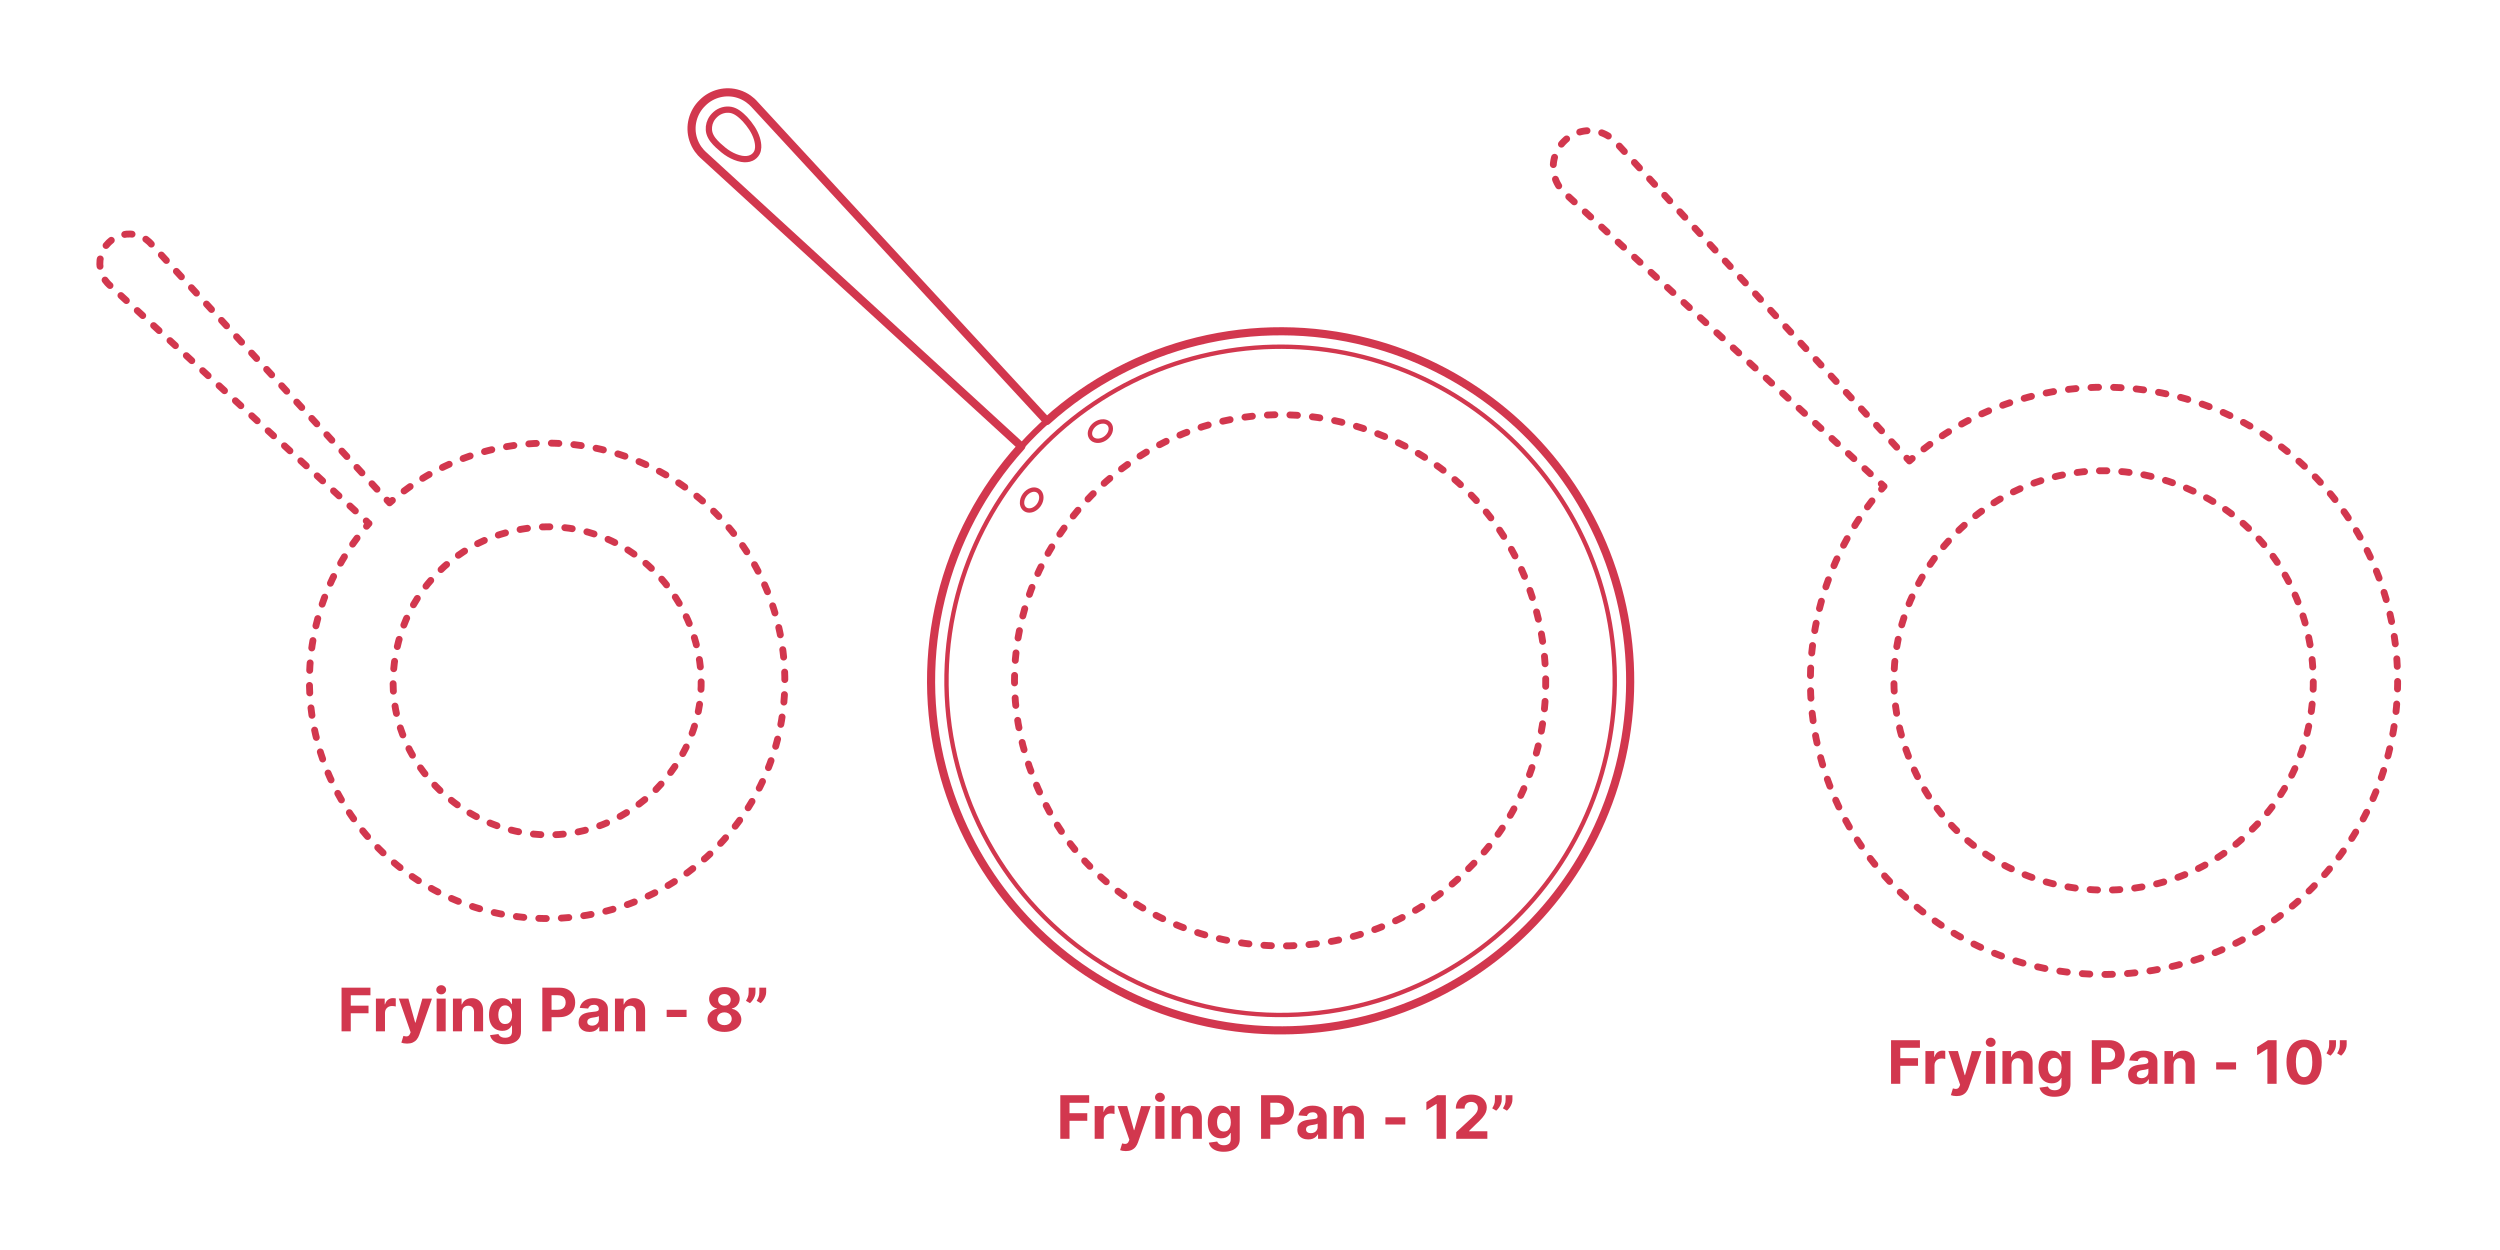 <?xml version="1.0" encoding="utf-8"?>
<!-- Generator: Adobe Illustrator 26.0.1, SVG Export Plug-In . SVG Version: 6.00 Build 0)  -->
<!DOCTYPE svg PUBLIC "-//W3C//DTD SVG 1.1//EN" "http://www.w3.org/Graphics/SVG/1.1/DTD/svg11.dtd">
<svg version="1.1" xmlns:x="http://ns.adobe.com/Extensibility/1.0/" xmlns:i="http://ns.adobe.com/AdobeIllustrator/10.0/" xmlns:graph="http://ns.adobe.com/Graphs/1.0/"
	 xmlns="http://www.w3.org/2000/svg" xmlns:xlink="http://www.w3.org/1999/xlink" x="0px" y="0px" width="1000px" height="500px"
	 viewBox="0 0 1000 500" style="enable-background:new 0 0 1000 500;" xml:space="preserve">
<style type="text/css">
	.st0{fill:#FFFFFF;}
	.st1{fill:#D2374E;}
	.st2{fill:none;stroke:#D2374E;stroke-width:2;stroke-linecap:round;stroke-linejoin:round;}
	.st3{fill:none;stroke:#D2374E;stroke-width:2;stroke-linecap:round;stroke-linejoin:round;stroke-dasharray:3.462,5.769;}
	.st4{fill:none;stroke:#D2374E;stroke-width:2;stroke-linecap:round;stroke-linejoin:round;stroke-miterlimit:10;}
	
		.st5{fill:none;stroke:#D2374E;stroke-width:2;stroke-linecap:round;stroke-linejoin:round;stroke-miterlimit:10;stroke-dasharray:3,5;}
	.st6{fill:none;stroke:#D2374E;stroke-width:2;stroke-linecap:round;stroke-linejoin:round;stroke-dasharray:3.005,5.008;}
	.st7{fill:none;stroke:#D2374E;stroke-width:2;stroke-linecap:round;stroke-linejoin:round;stroke-dasharray:3.076,5.127;}
	.st8{fill:none;stroke:#D2374E;stroke-width:2;stroke-linecap:round;stroke-linejoin:round;stroke-dasharray:3.347,5.578;}
	.st9{fill:none;stroke:#D2374E;stroke-width:2;stroke-linecap:round;stroke-linejoin:round;stroke-dasharray:3.051,5.084;}
	.st10{fill:none;stroke:#D2374E;stroke-width:2;stroke-linecap:round;stroke-linejoin:round;stroke-dasharray:3.243,5.405;}
	.st11{fill:none;stroke:#D2374E;stroke-width:3;stroke-linecap:round;stroke-linejoin:round;}
	.st12{fill:none;stroke:#D2374E;stroke-width:3;stroke-linecap:round;stroke-linejoin:round;stroke-dasharray:4.079,7.138;}
	.st13{fill:none;stroke:#D2374E;stroke-width:3;stroke-linecap:round;stroke-linejoin:round;stroke-dasharray:4.041,7.072;}
	.st14{fill:none;stroke:#D2374E;stroke-width:3;stroke-linecap:round;stroke-linejoin:round;stroke-dasharray:4.073,7.128;}
	.st15{fill:none;stroke:#D2374E;stroke-width:3;stroke-linecap:round;stroke-linejoin:round;stroke-dasharray:4.062,7.109;}
	.st16{fill:none;stroke:#D2374E;stroke-width:3;stroke-linecap:round;stroke-linejoin:round;stroke-dasharray:4.04,7.069;}
	.st17{fill:none;stroke:#D2374E;stroke-width:3;stroke-linecap:round;stroke-linejoin:round;stroke-dasharray:4.002,7.004;}
	.st18{fill:none;stroke:#D2374E;stroke-width:3;stroke-linecap:round;stroke-linejoin:round;stroke-dasharray:3.995,6.992;}
	.st19{fill:none;stroke:#D2374E;stroke-width:3;stroke-linecap:round;stroke-linejoin:round;stroke-dasharray:3.945,6.903;}
	.st20{fill:none;stroke:#D2374E;stroke-width:3;stroke-linecap:round;stroke-linejoin:round;stroke-dasharray:3.945,6.904;}
	.st21{fill:none;stroke:#D2374E;stroke-width:3;stroke-linecap:round;stroke-linejoin:round;stroke-dasharray:3.997,6.994;}
	.st22{fill:none;stroke:#D2374E;stroke-width:3;stroke-linecap:round;stroke-linejoin:round;stroke-dasharray:4.034,7.059;}
	.st23{fill:none;stroke:#D2374E;stroke-width:3;stroke-linecap:round;stroke-linejoin:round;stroke-dasharray:3.994,6.989;}
	.st24{fill:none;stroke:#D2374E;stroke-width:3;stroke-linecap:round;stroke-linejoin:round;stroke-dasharray:4.045,7.078;}
	.st25{fill:none;stroke:#D2374E;stroke-width:3;stroke-linecap:round;stroke-linejoin:round;stroke-dasharray:3.933,6.882;}
	.st26{fill:none;stroke:#D2374E;stroke-width:3;stroke-linecap:round;stroke-linejoin:round;stroke-dasharray:3.996,6.993;}
	.st27{fill:none;stroke:#D2374E;stroke-width:3;stroke-linecap:round;stroke-linejoin:round;stroke-dasharray:4.045,7.078;}
	.st28{fill:none;stroke:#D2374E;stroke-width:3;stroke-linecap:round;stroke-linejoin:round;stroke-dasharray:3.956,6.923;}
	.st29{fill:none;stroke:#D2374E;stroke-width:3;stroke-linecap:round;stroke-linejoin:round;stroke-dasharray:4.044,7.077;}
	.st30{fill:none;stroke:#D2374E;stroke-width:3;stroke-linecap:round;stroke-linejoin:round;stroke-dasharray:3.988,6.979;}
	.st31{fill:none;stroke:#D2374E;stroke-width:3;stroke-linecap:round;stroke-linejoin:round;stroke-dasharray:4.068,7.119;}
	.st32{fill:none;stroke:#D2374E;stroke-width:3;stroke-linecap:round;stroke-linejoin:round;stroke-dasharray:3.943,6.901;}
	.st33{fill:none;stroke:#D2374E;stroke-width:3;stroke-linecap:round;stroke-linejoin:round;stroke-dasharray:3.988,6.979;}
	.st34{fill:none;stroke:#D2374E;stroke-width:3;stroke-linecap:round;stroke-linejoin:round;stroke-dasharray:3.998,6.997;}
	.st35{fill:none;stroke:#D2374E;stroke-width:3;stroke-linecap:round;stroke-linejoin:round;stroke-dasharray:4.026,7.046;}
	.st36{fill:none;stroke:#D2374E;stroke-width:3;stroke-linecap:round;stroke-linejoin:round;stroke-dasharray:3.943,6.9;}
	.st37{fill:none;stroke:#D2374E;stroke-width:3;stroke-linecap:round;stroke-linejoin:round;stroke-dasharray:4.022,7.04;}
	.st38{fill:none;stroke:#D2374E;stroke-width:2.75;stroke-linecap:round;stroke-linejoin:round;stroke-dasharray:3.018,6.035;}
	.st39{fill:none;stroke:#D2374E;stroke-width:2.75;stroke-linecap:round;stroke-linejoin:round;stroke-dasharray:3.009,6.018;}
	.st40{fill:none;stroke:#D2374E;stroke-width:2.75;stroke-linecap:round;stroke-linejoin:round;stroke-dasharray:3.007,6.014;}
	.st41{fill:none;stroke:#D2374E;stroke-width:2.75;stroke-linecap:round;stroke-linejoin:round;stroke-dasharray:3.01,6.019;}
	.st42{fill:none;stroke:#D2374E;stroke-width:2.75;stroke-linecap:round;stroke-linejoin:round;stroke-dasharray:2.98,5.96;}
	.st43{fill:none;stroke:#D2374E;stroke-width:2.75;stroke-linecap:round;stroke-linejoin:round;stroke-dasharray:2.974,5.948;}
	.st44{fill:none;stroke:#D2374E;stroke-width:2.75;stroke-linecap:round;stroke-linejoin:round;stroke-dasharray:3.012,6.025;}
	.st45{fill:none;stroke:#D2374E;stroke-width:2.75;stroke-linecap:round;stroke-linejoin:round;stroke-dasharray:2.997,5.994;}
	.st46{fill:none;stroke:#D2374E;stroke-width:2.75;stroke-linecap:round;stroke-linejoin:round;stroke-dasharray:2.995,5.99;}
	.st47{fill:none;stroke:#D2374E;stroke-width:2.75;stroke-linecap:round;stroke-linejoin:round;stroke-dasharray:2.997,5.994;}
	.st48{fill:none;stroke:#D2374E;stroke-width:2.75;stroke-linecap:round;stroke-linejoin:round;stroke-dasharray:2.988,5.977;}
	.st49{fill:none;stroke:#D2374E;stroke-width:2.75;stroke-linecap:round;stroke-linejoin:round;stroke-dasharray:3.01,6.021;}
	.st50{fill:none;stroke:#D2374E;stroke-width:2.75;stroke-linecap:round;stroke-linejoin:round;stroke-dasharray:3.006,6.012;}
	.st51{fill:none;stroke:#D2374E;stroke-width:2.75;stroke-linecap:round;stroke-linejoin:round;stroke-dasharray:3.011,6.022;}
	.st52{fill:none;stroke:#D2374E;stroke-width:2.75;stroke-linecap:round;stroke-linejoin:round;stroke-dasharray:3.006,6.012;}
	.st53{fill:none;stroke:#D2374E;stroke-width:2.75;stroke-linecap:round;stroke-linejoin:round;stroke-dasharray:3.006,6.013;}
	.st54{fill:none;stroke:#D2374E;stroke-width:2.75;stroke-linecap:round;stroke-linejoin:round;stroke-dasharray:3.004,6.008;}
	.st55{fill:none;stroke:#D2374E;stroke-width:2.75;stroke-linecap:round;stroke-linejoin:round;stroke-dasharray:2.996,5.993;}
	.st56{fill:none;stroke:#D2374E;stroke-width:2.75;stroke-linecap:round;stroke-linejoin:round;}
	.st57{fill:none;stroke:#D2374E;stroke-width:2.75;stroke-linecap:round;stroke-linejoin:round;stroke-dasharray:3.001,6.001;}
	.st58{fill:none;stroke:#D2374E;stroke-width:2.75;stroke-linecap:round;stroke-linejoin:round;stroke-dasharray:2.979,5.957;}
	.st59{fill:none;stroke:#D2374E;stroke-width:2.75;stroke-linecap:round;stroke-linejoin:round;stroke-dasharray:3.004,6.008;}
	.st60{fill:none;stroke:#D2374E;stroke-width:2.75;stroke-linecap:round;stroke-linejoin:round;stroke-dasharray:3.006,6.011;}
	.st61{fill:none;stroke:#D2374E;stroke-width:2.75;stroke-linecap:round;stroke-linejoin:round;stroke-dasharray:3.018,6.036;}
	.st62{fill:none;stroke:#D2374E;stroke-width:2.75;stroke-linecap:round;stroke-linejoin:round;stroke-dasharray:3.012,6.024;}
	.st63{fill:none;stroke:#D2374E;stroke-width:2.75;stroke-linecap:round;stroke-linejoin:round;stroke-dasharray:3.007,6.014;}
	.st64{fill:none;stroke:#D2374E;stroke-width:2.75;stroke-linecap:round;stroke-linejoin:round;stroke-dasharray:2.961,5.923;}
	.st65{fill:none;stroke:#D2374E;stroke-width:2.75;stroke-linecap:round;stroke-linejoin:round;stroke-dasharray:3.004,6.007;}
	.st66{fill:none;stroke:#D2374E;stroke-width:2.75;stroke-linecap:round;stroke-linejoin:round;stroke-dasharray:2.996,5.992;}
	.st67{fill:none;stroke:#D2374E;stroke-width:2.75;stroke-linecap:round;stroke-linejoin:round;stroke-dasharray:2.978,5.955;}
	.st68{fill:none;stroke:#D2374E;stroke-width:2.75;stroke-linecap:round;stroke-linejoin:round;stroke-dasharray:2.978,5.955;}
	.st69{fill:none;stroke:#D2374E;stroke-width:2.75;stroke-linecap:round;stroke-linejoin:round;stroke-dasharray:3.015,6.03;}
	.st70{fill:none;stroke:#D2374E;stroke-width:2.75;stroke-linecap:round;stroke-linejoin:round;stroke-dasharray:3.007,6.014;}
	.st71{fill:none;stroke:#D2374E;stroke-width:2.75;stroke-linecap:round;stroke-linejoin:round;stroke-dasharray:2.985,5.971;}
	.st72{fill:none;stroke:#D2374E;stroke-width:2.75;stroke-linecap:round;stroke-linejoin:round;stroke-dasharray:3.027,6.054;}
	.st73{fill:none;stroke:#D2374E;stroke-width:2.75;stroke-linecap:round;stroke-linejoin:round;stroke-dasharray:3.006,6.012;}
	.st74{fill:none;stroke:#D2374E;stroke-width:2.75;stroke-linecap:round;stroke-linejoin:round;stroke-dasharray:3.057,6.113;}
	.st75{fill:none;stroke:#D2374E;stroke-width:2.75;stroke-linecap:round;stroke-linejoin:round;stroke-dasharray:2.93,5.86;}
	.st76{fill:none;stroke:#D2374E;stroke-width:2.75;stroke-linecap:round;stroke-linejoin:round;stroke-dasharray:2.918,5.836;}
	.st77{fill:none;stroke:#D2374E;stroke-width:2.75;stroke-linecap:round;stroke-linejoin:round;stroke-dasharray:2.795,5.59;}
	.st78{fill:none;stroke:#D2374E;stroke-width:2.75;stroke-linecap:round;stroke-linejoin:round;stroke-dasharray:2.078,4.156;}
	.st79{fill:none;stroke:#D2374E;stroke-width:2.75;stroke-linecap:round;stroke-linejoin:round;stroke-dasharray:3.008,6.015;}
	.st80{fill:none;stroke:#D2374E;stroke-width:2.75;stroke-linecap:round;stroke-linejoin:round;stroke-dasharray:3.108,6.216;}
	.st81{fill:none;stroke:#D2374E;stroke-width:2.75;stroke-linecap:round;stroke-linejoin:round;stroke-dasharray:2.958,5.916;}
	.st82{fill:none;stroke:#D2374E;stroke-width:2.75;stroke-linecap:round;stroke-linejoin:round;stroke-dasharray:3.021,6.043;}
	.st83{fill:none;stroke:#D2374E;stroke-width:2.75;stroke-linecap:round;stroke-linejoin:round;stroke-dasharray:3.002,6.004;}
	.st84{fill:none;stroke:#D2374E;stroke-width:2.75;stroke-linecap:round;stroke-linejoin:round;stroke-dasharray:2.977,5.955;}
	.st85{fill:none;stroke:#D2374E;stroke-width:2.75;stroke-linecap:round;stroke-linejoin:round;stroke-dasharray:2.965,5.93;}
	.st86{fill:none;stroke:#D2374E;stroke-width:2.75;stroke-linecap:round;stroke-linejoin:round;stroke-dasharray:3.011,6.023;}
	.st87{fill:none;stroke:#D2374E;stroke-width:2.75;stroke-linecap:round;stroke-linejoin:round;stroke-dasharray:2.996,5.992;}
	.st88{fill:none;stroke:#D2374E;stroke-width:2.75;stroke-linecap:round;stroke-linejoin:round;stroke-dasharray:2.976,5.952;}
	.st89{fill:none;stroke:#D2374E;stroke-width:2.75;stroke-linecap:round;stroke-linejoin:round;stroke-dasharray:3.042,6.083;}
	.st90{fill:none;stroke:#D2374E;stroke-width:2.75;stroke-linecap:round;stroke-linejoin:round;stroke-dasharray:2.778,5.556;}
	.st91{fill:none;stroke:#D2374E;stroke-width:2.75;stroke-linecap:round;stroke-linejoin:round;stroke-dasharray:3.137,6.274;}
	.st92{fill:none;stroke:#D2374E;stroke-width:2.75;stroke-linecap:round;stroke-linejoin:round;stroke-dasharray:3.014,6.028;}
	.st93{fill:none;stroke:#D2374E;stroke-width:2.75;stroke-linecap:round;stroke-linejoin:round;stroke-dasharray:3.001,6.002;}
	.st94{fill:none;stroke:#D2374E;stroke-width:2.75;stroke-linecap:round;stroke-linejoin:round;stroke-dasharray:3.032,6.063;}
	.st95{fill:none;stroke:#D2374E;stroke-width:2.75;stroke-linecap:round;stroke-linejoin:round;stroke-dasharray:3.004,6.008;}
	.st96{fill:none;stroke:#D2374E;stroke-width:2.75;stroke-linecap:round;stroke-linejoin:round;stroke-dasharray:2.978,5.956;}
	.st97{fill:none;stroke:#D2374E;stroke-width:2.75;stroke-linecap:round;stroke-linejoin:round;stroke-dasharray:3.005,6.01;}
	.st98{fill:none;stroke:#D2374E;stroke-width:2.75;stroke-linecap:round;stroke-linejoin:round;stroke-dasharray:3.012,6.024;}
	.st99{fill:none;stroke:#D2374E;stroke-width:2.75;stroke-linecap:round;stroke-linejoin:round;stroke-dasharray:3.004,6.007;}
	.st100{fill:none;stroke:#D2374E;stroke-width:2.75;stroke-linecap:round;stroke-linejoin:round;stroke-dasharray:2.995,5.99;}
	.st101{fill:none;stroke:#D2374E;stroke-width:2.75;stroke-linecap:round;stroke-linejoin:round;stroke-dasharray:2.995,5.991;}
	.st102{fill:none;stroke:#D2374E;stroke-width:2.75;stroke-linecap:round;stroke-linejoin:round;stroke-dasharray:3.019,6.038;}
	.st103{fill:none;stroke:#D2374E;stroke-width:2.75;stroke-linecap:round;stroke-linejoin:round;stroke-dasharray:2.974,5.949;}
	.st104{fill:none;stroke:#D2374E;stroke-width:2.75;stroke-linecap:round;stroke-linejoin:round;stroke-dasharray:2.998,5.996;}
	.st105{fill:none;stroke:#D2374E;stroke-width:2.75;stroke-linecap:round;stroke-linejoin:round;stroke-dasharray:2.995,5.99;}
	.st106{fill:none;stroke:#D2374E;stroke-width:2.75;stroke-linecap:round;stroke-linejoin:round;stroke-dasharray:3.018,6.037;}
	.st107{fill:none;stroke:#D2374E;stroke-width:2.75;stroke-linecap:round;stroke-linejoin:round;stroke-dasharray:2.973,5.946;}
	.st108{fill:none;stroke:#D2374E;stroke-width:2.75;stroke-linecap:round;stroke-linejoin:round;stroke-dasharray:2.999,5.997;}
	.st109{fill:none;stroke:#D2374E;stroke-width:2.75;stroke-linecap:round;stroke-linejoin:round;stroke-dasharray:3.002,6.004;}
	.st110{fill:none;stroke:#D2374E;stroke-width:2.75;stroke-linecap:round;stroke-linejoin:round;stroke-dasharray:3.042,6.083;}
	.st111{fill:none;stroke:#D2374E;stroke-width:2.75;stroke-linecap:round;stroke-linejoin:round;stroke-dasharray:3.006,6.011;}
	.st112{fill:none;stroke:#D2374E;stroke-width:2.75;stroke-linecap:round;stroke-linejoin:round;stroke-dasharray:2.979,5.957;}
	.st113{fill:none;stroke:#D2374E;stroke-width:2.75;stroke-linecap:round;stroke-linejoin:round;stroke-dasharray:2.983,5.966;}
	.st114{fill:none;stroke:#D2374E;stroke-width:2.75;stroke-linecap:round;stroke-linejoin:round;stroke-dasharray:2.996,5.992;}
	.st115{fill:none;stroke:#D2374E;stroke-width:2.75;stroke-linecap:round;stroke-linejoin:round;stroke-dasharray:2.99,5.979;}
	.st116{fill:none;stroke:#D2374E;stroke-width:2.75;stroke-linecap:round;stroke-linejoin:round;stroke-dasharray:2.993,5.987;}
	.st117{fill:none;stroke:#D2374E;stroke-width:2.75;stroke-linecap:round;stroke-linejoin:round;stroke-dasharray:1.604,3.208;}
	.st118{fill:none;stroke:#D2374E;stroke-width:2.75;stroke-linecap:round;stroke-linejoin:round;stroke-dasharray:2.984,5.968;}
	.st119{fill:none;stroke:#D2374E;stroke-width:2.75;stroke-linecap:round;stroke-linejoin:round;stroke-dasharray:2.999,5.999;}
	.st120{fill:none;stroke:#D2374E;stroke-width:2.75;stroke-linecap:round;stroke-linejoin:round;stroke-dasharray:2.985,5.969;}
	.st121{fill:none;stroke:#D2374E;stroke-width:2.75;stroke-linecap:round;stroke-linejoin:round;stroke-dasharray:3.016,6.031;}
	.st122{fill:none;stroke:#D2374E;stroke-width:2.75;stroke-linecap:round;stroke-linejoin:round;stroke-dasharray:2.991,5.982;}
	.st123{fill:none;stroke:#D2374E;stroke-width:2.75;stroke-linecap:round;stroke-linejoin:round;stroke-dasharray:3.025,6.051;}
	.st124{fill:none;stroke:#D2374E;stroke-width:2.75;stroke-linecap:round;stroke-linejoin:round;stroke-dasharray:3.016,6.033;}
	.st125{fill:none;stroke:#D2374E;stroke-width:2.75;stroke-linecap:round;stroke-linejoin:round;stroke-dasharray:2.985,5.97;}
	.st126{fill:none;stroke:#D2374E;stroke-width:2.75;stroke-linecap:round;stroke-linejoin:round;stroke-dasharray:2.975,5.949;}
	.st127{fill:none;stroke:#D2374E;stroke-width:2.75;stroke-linecap:round;stroke-linejoin:round;stroke-dasharray:3.007,6.013;}
	.st128{fill:none;stroke:#D2374E;stroke-width:2.75;stroke-linecap:round;stroke-linejoin:round;stroke-dasharray:3.004,6.008;}
	.st129{fill:none;stroke:#D2374E;stroke-width:2.75;stroke-linecap:round;stroke-linejoin:round;stroke-dasharray:2.986,5.971;}
	.st130{fill:none;stroke:#D2374E;stroke-width:2.75;stroke-linecap:round;stroke-linejoin:round;stroke-dasharray:3.024,6.048;}
	.st131{fill:none;stroke:#D2374E;stroke-width:2.75;stroke-linecap:round;stroke-linejoin:round;stroke-dasharray:3.186,6.371;}
	.st132{fill:none;stroke:#D2374E;stroke-width:2.75;stroke-linecap:round;stroke-linejoin:round;stroke-dasharray:2.988,5.975;}
	.st133{fill:none;stroke:#D2374E;stroke-width:2.75;stroke-linecap:round;stroke-linejoin:round;stroke-dasharray:2.991,5.982;}
	.st134{fill:none;stroke:#D2374E;stroke-width:2.75;stroke-linecap:round;stroke-linejoin:round;stroke-dasharray:2.987,5.973;}
	.st135{fill:none;stroke:#D2374E;stroke-width:2.75;stroke-linecap:round;stroke-linejoin:round;stroke-dasharray:2.99,5.98;}
	.st136{fill:none;stroke:#D2374E;stroke-width:2.75;stroke-linecap:round;stroke-linejoin:round;stroke-dasharray:2.846,5.693;}
	.st137{fill:none;stroke:#D2374E;stroke-width:2.75;stroke-linecap:round;stroke-linejoin:round;stroke-dasharray:2.988,5.976;}
	.st138{fill:none;stroke:#D2374E;stroke-width:2.75;stroke-linecap:round;stroke-linejoin:round;stroke-dasharray:3.01,6.019;}
	.st139{fill:none;stroke:#D2374E;stroke-width:2.75;stroke-linecap:round;stroke-linejoin:round;stroke-dasharray:3.015,6.031;}
	.st140{fill:none;stroke:#D2374E;stroke-width:2.75;stroke-linecap:round;stroke-linejoin:round;stroke-dasharray:2.986,5.972;}
	.st141{fill:none;stroke:#D2374E;stroke-width:2.75;stroke-linecap:round;stroke-linejoin:round;stroke-dasharray:3.018,6.036;}
	.st142{fill:none;stroke:#D2374E;stroke-width:2.75;stroke-linecap:round;stroke-linejoin:round;stroke-dasharray:3.005,6.011;}
	.st143{fill:none;stroke:#D2374E;stroke-width:2.75;stroke-linecap:round;stroke-linejoin:round;stroke-dasharray:2.994,5.989;}
	.st144{fill:none;stroke:#D2374E;stroke-width:2.75;stroke-linecap:round;stroke-linejoin:round;stroke-dasharray:3.014,6.027;}
	.st145{fill:none;stroke:#D2374E;stroke-width:2.75;stroke-linecap:round;stroke-linejoin:round;stroke-dasharray:3.003,6.007;}
	.st146{fill:none;stroke:#D2374E;stroke-width:2.75;stroke-linecap:round;stroke-linejoin:round;stroke-dasharray:3.014,6.029;}
	.st147{fill:none;stroke:#D2374E;stroke-width:2.75;stroke-linecap:round;stroke-linejoin:round;stroke-dasharray:2.991,5.983;}
	.st148{fill:none;stroke:#D2374E;stroke-width:2.75;stroke-linecap:round;stroke-linejoin:round;stroke-dasharray:3.002,6.003;}
	.st149{fill:none;stroke:#D2374E;stroke-width:2.75;stroke-linecap:round;stroke-linejoin:round;stroke-dasharray:2.989,5.978;}
	.st150{fill:none;stroke:#D2374E;stroke-width:2.75;stroke-linecap:round;stroke-linejoin:round;stroke-dasharray:3.002,6.003;}
	.st151{fill:none;stroke:#D2374E;stroke-width:2.75;stroke-linecap:round;stroke-linejoin:round;stroke-dasharray:2.996,5.991;}
	.st152{fill:none;stroke:#D2374E;stroke-width:2.75;stroke-linecap:round;stroke-linejoin:round;stroke-dasharray:2.977,5.955;}
	.st153{fill:none;stroke:#D2374E;stroke-width:2.75;stroke-linecap:round;stroke-linejoin:round;stroke-dasharray:3.013,6.026;}
	.st154{fill:none;stroke:#D2374E;stroke-width:2.75;stroke-linecap:round;stroke-linejoin:round;stroke-dasharray:2.995,5.99;}
	.st155{fill:none;stroke:#D2374E;stroke-width:2.75;stroke-linecap:round;stroke-linejoin:round;stroke-dasharray:2.994,5.988;}
	.st156{fill:none;stroke:#D2374E;stroke-width:2.75;stroke-linecap:round;stroke-linejoin:round;stroke-dasharray:3.004,6.009;}
	.st157{fill:none;stroke:#D2374E;stroke-width:2.75;stroke-linecap:round;stroke-linejoin:round;stroke-dasharray:3.017,6.034;}
	.st158{fill:none;stroke:#D2374E;stroke-width:2.75;stroke-linecap:round;stroke-linejoin:round;stroke-dasharray:2.999,5.999;}
	.st159{fill:none;stroke:#D2374E;stroke-width:2.75;stroke-linecap:round;stroke-linejoin:round;stroke-dasharray:3.009,6.018;}
	.st160{fill:none;stroke:#D2374E;stroke-width:2.75;stroke-linecap:round;stroke-linejoin:round;stroke-dasharray:3.006,6.011;}
	.st161{fill:none;stroke:#D2374E;stroke-width:2.75;stroke-linecap:round;stroke-linejoin:round;stroke-dasharray:3.005,6.01;}
	.st162{fill:none;stroke:#D2374E;stroke-width:2.75;stroke-linecap:round;stroke-linejoin:round;stroke-dasharray:3.005,6.011;}
	.st163{fill:none;stroke:#D2374E;stroke-width:2.75;stroke-linecap:round;stroke-linejoin:round;stroke-dasharray:3.005,6.01;}
	.st164{fill:none;stroke:#D2374E;stroke-width:2.75;stroke-linecap:round;stroke-linejoin:round;stroke-dasharray:3.006,6.012;}
	.st165{fill:none;stroke:#D2374E;stroke-width:2.75;stroke-linecap:round;stroke-linejoin:round;stroke-dasharray:3,5.999;}
	.st166{fill:none;stroke:#D2374E;stroke-width:2.75;stroke-linecap:round;stroke-linejoin:round;stroke-dasharray:2.984,5.967;}
	.st167{fill:none;stroke:#D2374E;stroke-width:2.75;stroke-linecap:round;stroke-linejoin:round;stroke-dasharray:3.014,6.028;}
	.st168{fill:none;stroke:#D2374E;stroke-width:2.75;stroke-linecap:round;stroke-linejoin:round;stroke-dasharray:3.001,6.003;}
	.st169{fill:none;stroke:#D2374E;stroke-width:2.75;stroke-linecap:round;stroke-linejoin:round;stroke-dasharray:2.983,5.966;}
	.st170{fill:none;stroke:#D2374E;stroke-width:2.75;stroke-linecap:round;stroke-linejoin:round;stroke-dasharray:2.983,5.967;}
	.st171{fill:none;stroke:#D2374E;stroke-width:2.75;stroke-linecap:round;stroke-linejoin:round;stroke-dasharray:2.982,5.964;}
	.st172{fill:none;stroke:#D2374E;stroke-width:2.75;stroke-linecap:round;stroke-linejoin:round;stroke-dasharray:2.995,5.989;}
	.st173{fill:none;stroke:#D2374E;stroke-width:2.75;stroke-linecap:round;stroke-linejoin:round;stroke-dasharray:3.017,6.033;}
	.st174{fill:none;stroke:#D2374E;stroke-width:2.75;stroke-linecap:round;stroke-linejoin:round;stroke-dasharray:3.015,6.03;}
	.st175{fill:none;stroke:#D2374E;stroke-width:2.75;stroke-linecap:round;stroke-linejoin:round;stroke-dasharray:3.005,6.009;}
	.st176{fill:none;stroke:#D2374E;stroke-width:2.75;stroke-linecap:round;stroke-linejoin:round;stroke-dasharray:3.017,6.035;}
	.st177{fill:none;stroke:#D2374E;stroke-width:2.75;stroke-linecap:round;stroke-linejoin:round;stroke-dasharray:3,5.999;}
	.st178{fill:none;stroke:#D2374E;stroke-width:2.75;stroke-linecap:round;stroke-linejoin:round;stroke-dasharray:3.011,6.021;}
	.st179{fill:none;stroke:#D2374E;stroke-width:2.75;stroke-linecap:round;stroke-linejoin:round;stroke-dasharray:2.986,5.972;}
	.st180{fill:none;stroke:#D2374E;stroke-width:2.75;stroke-linecap:round;stroke-linejoin:round;stroke-dasharray:2.998,5.995;}
	.st181{fill:none;stroke:#D2374E;stroke-width:2.75;stroke-linecap:round;stroke-linejoin:round;stroke-dasharray:2.997,5.995;}
	.st182{fill:none;stroke:#D2374E;stroke-width:2.75;stroke-linecap:round;stroke-linejoin:round;stroke-dasharray:2.996,5.992;}
	.st183{fill:none;stroke:#D2374E;stroke-width:2.75;stroke-linecap:round;stroke-linejoin:round;stroke-dasharray:3.019,6.037;}
	.st184{fill:none;stroke:#D2374E;stroke-width:2.75;stroke-linecap:round;stroke-linejoin:round;stroke-dasharray:2.991,5.981;}
	.st185{fill:none;stroke:#D2374E;stroke-width:1.75;stroke-linecap:round;stroke-linejoin:round;stroke-miterlimit:10;}
	.st186{fill:none;stroke:#D2374E;stroke-width:2.75;stroke-linecap:round;stroke-linejoin:round;stroke-miterlimit:10;}
	.st187{fill:none;stroke:#D2374E;stroke-width:2.5;stroke-linecap:round;stroke-linejoin:round;stroke-miterlimit:10;}
	.st188{fill:none;stroke:#D2374E;stroke-width:3.5;stroke-linecap:round;stroke-linejoin:round;stroke-miterlimit:10;}
	.st189{fill:none;stroke:#D2374E;stroke-width:3.25;stroke-linecap:round;stroke-linejoin:round;stroke-miterlimit:10;}
</style>
<g id="FILL-BACKGROUND">
	<rect x="0" class="st0" width="1000" height="500"/>
</g>
<g id="N-DIMENSIONS">
</g>
<g id="N-TEXT">
	<g id="MTEXT_00000147921765388780973080000011562060006135477383_">
		<g>
			<g>
				<path class="st1" d="M424.118,455.528v-17.455h11.557v3.043h-7.866v4.159h7.099v3.042h-7.099v7.211H424.118z"/>
				<path class="st1" d="M437.865,455.528v-13.091h3.52v2.284h0.136c0.239-0.812,0.639-1.428,1.202-1.846s1.21-0.626,1.943-0.626
					c0.182,0,0.378,0.011,0.588,0.034c0.21,0.022,0.395,0.054,0.554,0.094v3.221c-0.17-0.051-0.406-0.096-0.708-0.136
					s-0.577-0.06-0.827-0.06c-0.534,0-1.01,0.115-1.428,0.345c-0.417,0.23-0.747,0.55-0.988,0.959
					c-0.242,0.409-0.362,0.881-0.362,1.415v7.406H437.865z"/>
				<path class="st1" d="M450.325,460.438c-0.46,0-0.891-0.036-1.292-0.106c-0.4-0.071-0.731-0.161-0.993-0.269l0.818-2.711
					c0.426,0.131,0.811,0.202,1.155,0.214c0.344,0.011,0.642-0.068,0.895-0.239c0.253-0.17,0.459-0.46,0.618-0.869l0.213-0.554
					l-4.696-13.466h3.818l2.71,9.613h0.136l2.736-9.613l3.844,0.017l-5.088,14.488c-0.245,0.705-0.575,1.32-0.993,1.846
					c-0.417,0.525-0.944,0.932-1.581,1.219C451.99,460.294,451.223,460.438,450.325,460.438z"/>
				<path class="st1" d="M463.979,440.75c-0.54,0-1.003-0.18-1.389-0.537c-0.387-0.358-0.58-0.79-0.58-1.296
					c0-0.505,0.193-0.938,0.58-1.3c0.386-0.36,0.847-0.541,1.381-0.541c0.545,0,1.01,0.179,1.393,0.537
					c0.384,0.358,0.576,0.79,0.576,1.296c0,0.505-0.192,0.938-0.576,1.299C464.98,440.569,464.518,440.75,463.979,440.75z
					 M462.146,455.528v-13.091h3.631v13.091H462.146z"/>
				<path class="st1" d="M472.305,447.96v7.568h-3.631v-13.091h3.46v2.31h0.153c0.29-0.762,0.775-1.365,1.458-1.812
					c0.682-0.445,1.508-0.669,2.48-0.669c0.909,0,1.702,0.199,2.378,0.597c0.676,0.397,1.202,0.965,1.577,1.7
					c0.375,0.736,0.562,1.612,0.562,2.629v8.336h-3.631v-7.688c0.006-0.802-0.199-1.428-0.613-1.88
					c-0.415-0.451-0.986-0.677-1.713-0.677c-0.489,0-0.919,0.104-1.291,0.314c-0.372,0.211-0.662,0.516-0.87,0.917
					C472.417,446.916,472.311,447.397,472.305,447.96z"/>
				<path class="st1" d="M489.495,460.71c-1.176,0-2.184-0.161-3.021-0.481c-0.838-0.321-1.504-0.758-1.999-1.309
					s-0.815-1.17-0.963-1.857l3.358-0.452c0.102,0.262,0.264,0.506,0.486,0.733c0.222,0.227,0.516,0.41,0.882,0.55
					c0.367,0.139,0.814,0.208,1.342,0.208c0.79,0,1.442-0.191,1.956-0.575c0.514-0.383,0.771-1.023,0.771-1.922v-2.395h-0.153
					c-0.159,0.363-0.398,0.707-0.716,1.031c-0.318,0.324-0.727,0.588-1.227,0.793c-0.5,0.204-1.097,0.307-1.79,0.307
					c-0.983,0-1.876-0.229-2.681-0.687c-0.804-0.457-1.443-1.159-1.917-2.104c-0.475-0.946-0.712-2.144-0.712-3.593
					c0-1.483,0.242-2.722,0.725-3.716s1.126-1.738,1.93-2.233c0.804-0.494,1.686-0.741,2.646-0.741c0.733,0,1.347,0.124,1.841,0.371
					c0.495,0.247,0.894,0.554,1.198,0.92c0.304,0.367,0.538,0.727,0.703,1.078h0.136v-2.198h3.605v13.219
					c0,1.113-0.272,2.045-0.818,2.795c-0.546,0.75-1.3,1.314-2.263,1.692C491.852,460.521,490.745,460.71,489.495,460.71z
					 M489.572,452.613c0.585,0,1.081-0.146,1.487-0.438c0.406-0.293,0.719-0.714,0.938-1.262s0.328-1.206,0.328-1.973
					c0-0.768-0.108-1.434-0.324-1.999c-0.216-0.565-0.528-1.004-0.938-1.316c-0.409-0.312-0.906-0.469-1.491-0.469
					c-0.597,0-1.1,0.16-1.509,0.481c-0.409,0.321-0.719,0.766-0.929,1.334c-0.21,0.567-0.315,1.224-0.315,1.969
					c0,0.755,0.106,1.407,0.32,1.955c0.213,0.549,0.522,0.972,0.929,1.271C488.474,452.464,488.975,452.613,489.572,452.613z"/>
				<path class="st1" d="M504.427,455.528v-17.455h6.886c1.324,0,2.452,0.252,3.384,0.755c0.932,0.503,1.643,1.198,2.135,2.088
					c0.491,0.889,0.737,1.913,0.737,3.072s-0.25,2.182-0.75,3.068c-0.5,0.886-1.223,1.576-2.169,2.071
					c-0.946,0.494-2.09,0.741-3.431,0.741h-4.389v-2.958h3.792c0.71,0,1.297-0.123,1.76-0.37c0.463-0.247,0.81-0.591,1.04-1.031
					s0.345-0.947,0.345-1.521c0-0.579-0.115-1.087-0.345-1.521s-0.578-0.772-1.044-1.014c-0.466-0.242-1.057-0.362-1.773-0.362
					h-2.488v14.438H504.427z"/>
				<path class="st1" d="M523.287,455.775c-0.835,0-1.58-0.146-2.233-0.439c-0.653-0.292-1.169-0.727-1.547-1.304
					c-0.378-0.576-0.566-1.297-0.566-2.16c0-0.728,0.133-1.338,0.4-1.833c0.267-0.494,0.631-0.892,1.091-1.192
					c0.46-0.302,0.984-0.529,1.572-0.683c0.588-0.153,1.206-0.261,1.854-0.323c0.761-0.08,1.375-0.155,1.841-0.227
					c0.466-0.07,0.804-0.177,1.014-0.319c0.21-0.142,0.315-0.352,0.315-0.631v-0.051c0-0.54-0.169-0.957-0.507-1.253
					c-0.338-0.295-0.817-0.443-1.436-0.443c-0.653,0-1.173,0.144-1.56,0.431s-0.642,0.646-0.767,1.078l-3.358-0.272
					c0.17-0.796,0.506-1.484,1.006-2.067c0.5-0.582,1.146-1.031,1.939-1.347c0.792-0.314,1.711-0.473,2.757-0.473
					c0.728,0,1.425,0.085,2.092,0.256c0.667,0.17,1.262,0.435,1.781,0.793c0.52,0.357,0.931,0.816,1.231,1.376
					c0.301,0.56,0.452,1.229,0.452,2.007v8.83h-3.443v-1.815h-0.103c-0.21,0.409-0.491,0.769-0.844,1.078
					c-0.352,0.31-0.775,0.551-1.27,0.725C524.506,455.688,523.935,455.775,523.287,455.775z M524.327,453.27
					c0.534,0,1.005-0.106,1.415-0.319s0.73-0.502,0.963-0.865c0.233-0.363,0.349-0.775,0.349-1.236v-1.389
					c-0.114,0.074-0.269,0.141-0.464,0.2s-0.417,0.113-0.661,0.162c-0.244,0.048-0.489,0.091-0.733,0.128s-0.466,0.069-0.665,0.098
					c-0.426,0.062-0.798,0.162-1.117,0.299c-0.318,0.136-0.565,0.319-0.741,0.549c-0.176,0.23-0.264,0.516-0.264,0.857
					c0,0.494,0.18,0.87,0.541,1.129S523.77,453.27,524.327,453.27z"/>
				<path class="st1" d="M537.111,447.96v7.568h-3.631v-13.091h3.46v2.31h0.153c0.29-0.762,0.775-1.365,1.458-1.812
					c0.682-0.445,1.508-0.669,2.48-0.669c0.909,0,1.702,0.199,2.378,0.597c0.676,0.397,1.202,0.965,1.577,1.7
					c0.375,0.736,0.562,1.612,0.562,2.629v8.336h-3.631v-7.688c0.006-0.802-0.199-1.428-0.613-1.88
					c-0.415-0.451-0.986-0.677-1.713-0.677c-0.489,0-0.919,0.104-1.291,0.314c-0.372,0.211-0.662,0.516-0.87,0.917
					C537.223,446.916,537.116,447.397,537.111,447.96z"/>
				<path class="st1" d="M562.125,446.92v2.881h-7.96v-2.881H562.125z"/>
				<path class="st1" d="M578.344,438.073v17.455h-3.69v-13.952h-0.103l-3.997,2.506v-3.272l4.321-2.736H578.344z"/>
				<path class="st1" d="M582.494,455.528v-2.659l6.213-5.753c0.528-0.512,0.973-0.972,1.334-1.381
					c0.36-0.409,0.635-0.811,0.822-1.206c0.188-0.395,0.281-0.822,0.281-1.282c0-0.512-0.116-0.953-0.35-1.325
					c-0.232-0.372-0.551-0.659-0.954-0.861c-0.403-0.201-0.861-0.303-1.372-0.303c-0.534,0-1,0.108-1.397,0.324
					c-0.398,0.216-0.705,0.525-0.921,0.929s-0.324,0.884-0.324,1.44h-3.503c0-1.142,0.259-2.133,0.776-2.975
					c0.517-0.841,1.241-1.491,2.173-1.951s2.006-0.69,3.222-0.69c1.25,0,2.34,0.22,3.269,0.66s1.651,1.05,2.169,1.828
					c0.517,0.778,0.775,1.671,0.775,2.677c0,0.659-0.129,1.31-0.388,1.951c-0.259,0.643-0.718,1.354-1.376,2.135
					c-0.659,0.781-1.589,1.718-2.787,2.809l-2.549,2.497v0.119h7.33v3.018H582.494z"/>
				<path class="st1" d="M600.69,438.073v1.841c0,0.523-0.102,1.056-0.303,1.599c-0.202,0.542-0.471,1.054-0.806,1.534
					c-0.335,0.479-0.702,0.888-1.1,1.223l-1.603-0.946c0.284-0.448,0.536-0.945,0.755-1.491s0.328-1.179,0.328-1.9v-1.858H600.69z
					 M604.969,438.073v1.841c0,0.523-0.102,1.056-0.303,1.599c-0.202,0.542-0.471,1.054-0.806,1.534
					c-0.335,0.479-0.702,0.888-1.1,1.223l-1.602-0.946c0.283-0.448,0.535-0.945,0.754-1.491s0.328-1.179,0.328-1.9v-1.858H604.969z"
					/>
			</g>
		</g>
	</g>
	<g id="MTEXT_00000166645834840717467490000001663235884348074633_">
		<g>
			<g>
				<path class="st1" d="M136.619,412.528v-17.455h11.557v3.043h-7.866v4.159h7.099v3.042h-7.099v7.211H136.619z"/>
				<path class="st1" d="M150.366,412.528v-13.091h3.52v2.284h0.136c0.239-0.812,0.639-1.428,1.202-1.846s1.21-0.626,1.943-0.626
					c0.182,0,0.378,0.011,0.588,0.034c0.21,0.022,0.395,0.054,0.554,0.094v3.221c-0.17-0.051-0.406-0.096-0.708-0.136
					s-0.577-0.06-0.827-0.06c-0.534,0-1.01,0.115-1.428,0.345c-0.417,0.23-0.747,0.55-0.988,0.959
					c-0.242,0.409-0.362,0.881-0.362,1.415v7.406H150.366z"/>
				<path class="st1" d="M162.826,417.438c-0.46,0-0.891-0.036-1.292-0.106c-0.4-0.071-0.731-0.161-0.993-0.269l0.818-2.711
					c0.426,0.131,0.811,0.202,1.155,0.214c0.344,0.011,0.642-0.068,0.895-0.239c0.253-0.17,0.459-0.46,0.618-0.869l0.213-0.554
					l-4.696-13.466h3.818l2.71,9.613h0.136l2.736-9.613l3.844,0.017l-5.088,14.488c-0.245,0.705-0.575,1.32-0.993,1.846
					c-0.417,0.525-0.944,0.932-1.581,1.219C164.491,417.294,163.724,417.438,162.826,417.438z"/>
				<path class="st1" d="M176.479,397.75c-0.54,0-1.003-0.18-1.389-0.537c-0.387-0.358-0.58-0.79-0.58-1.296
					c0-0.505,0.193-0.938,0.58-1.3c0.386-0.36,0.847-0.541,1.381-0.541c0.545,0,1.01,0.179,1.393,0.537
					c0.384,0.358,0.576,0.79,0.576,1.296c0,0.505-0.192,0.938-0.576,1.299C177.481,397.569,177.019,397.75,176.479,397.75z
					 M174.647,412.528v-13.091h3.631v13.091H174.647z"/>
				<path class="st1" d="M184.806,404.96v7.568h-3.631v-13.091h3.46v2.31h0.153c0.29-0.762,0.775-1.365,1.458-1.812
					c0.682-0.445,1.508-0.669,2.48-0.669c0.909,0,1.702,0.199,2.378,0.597c0.676,0.397,1.202,0.965,1.577,1.7
					c0.375,0.736,0.562,1.612,0.562,2.629v8.336h-3.631v-7.688c0.006-0.802-0.199-1.428-0.613-1.88
					c-0.415-0.451-0.986-0.677-1.713-0.677c-0.489,0-0.919,0.104-1.291,0.314c-0.372,0.211-0.662,0.516-0.87,0.917
					C184.918,403.916,184.812,404.397,184.806,404.96z"/>
				<path class="st1" d="M201.996,417.71c-1.176,0-2.184-0.161-3.021-0.481c-0.838-0.321-1.504-0.758-1.999-1.309
					s-0.815-1.17-0.963-1.857l3.358-0.452c0.102,0.262,0.264,0.506,0.486,0.733c0.222,0.227,0.516,0.41,0.882,0.55
					c0.367,0.139,0.814,0.208,1.342,0.208c0.79,0,1.442-0.191,1.956-0.575c0.514-0.383,0.771-1.023,0.771-1.922v-2.395h-0.153
					c-0.159,0.363-0.398,0.707-0.716,1.031c-0.318,0.324-0.727,0.588-1.227,0.793c-0.5,0.204-1.097,0.307-1.79,0.307
					c-0.983,0-1.876-0.229-2.681-0.687c-0.804-0.457-1.443-1.159-1.917-2.104c-0.475-0.946-0.712-2.144-0.712-3.593
					c0-1.483,0.242-2.722,0.725-3.716s1.126-1.738,1.93-2.233c0.804-0.494,1.686-0.741,2.646-0.741c0.733,0,1.347,0.124,1.841,0.371
					c0.495,0.247,0.894,0.554,1.198,0.92c0.304,0.367,0.538,0.727,0.703,1.078h0.136v-2.198h3.605v13.219
					c0,1.113-0.272,2.045-0.818,2.795c-0.546,0.75-1.3,1.314-2.263,1.692C204.353,417.521,203.246,417.71,201.996,417.71z
					 M202.073,409.613c0.585,0,1.081-0.146,1.487-0.438c0.406-0.293,0.719-0.714,0.938-1.262s0.328-1.206,0.328-1.973
					c0-0.768-0.108-1.434-0.324-1.999c-0.216-0.565-0.528-1.004-0.938-1.316c-0.409-0.312-0.906-0.469-1.491-0.469
					c-0.597,0-1.1,0.16-1.509,0.481c-0.409,0.321-0.719,0.766-0.929,1.334c-0.21,0.567-0.315,1.224-0.315,1.969
					c0,0.755,0.106,1.407,0.32,1.955c0.213,0.549,0.522,0.972,0.929,1.271C200.975,409.464,201.476,409.613,202.073,409.613z"/>
				<path class="st1" d="M216.928,412.528v-17.455h6.886c1.324,0,2.452,0.252,3.384,0.755c0.932,0.503,1.643,1.198,2.135,2.088
					c0.491,0.889,0.737,1.913,0.737,3.072s-0.25,2.182-0.75,3.068c-0.5,0.886-1.223,1.576-2.169,2.071
					c-0.946,0.494-2.09,0.741-3.431,0.741h-4.389v-2.958h3.792c0.71,0,1.297-0.123,1.76-0.37c0.463-0.247,0.81-0.591,1.04-1.031
					s0.345-0.947,0.345-1.521c0-0.579-0.115-1.087-0.345-1.521s-0.578-0.772-1.044-1.014c-0.466-0.242-1.057-0.362-1.773-0.362
					h-2.488v14.438H216.928z"/>
				<path class="st1" d="M235.788,412.775c-0.835,0-1.58-0.146-2.233-0.439c-0.653-0.292-1.169-0.727-1.547-1.304
					c-0.378-0.576-0.566-1.297-0.566-2.16c0-0.728,0.133-1.338,0.4-1.833c0.267-0.494,0.631-0.892,1.091-1.192
					c0.46-0.302,0.984-0.529,1.572-0.683c0.588-0.153,1.206-0.261,1.854-0.323c0.761-0.08,1.375-0.155,1.841-0.227
					c0.466-0.07,0.804-0.177,1.014-0.319c0.21-0.142,0.315-0.352,0.315-0.631v-0.051c0-0.54-0.169-0.957-0.507-1.253
					c-0.338-0.295-0.817-0.443-1.436-0.443c-0.653,0-1.173,0.144-1.56,0.431s-0.642,0.646-0.767,1.078l-3.358-0.272
					c0.17-0.796,0.506-1.484,1.006-2.067c0.5-0.582,1.146-1.031,1.939-1.347c0.792-0.314,1.711-0.473,2.757-0.473
					c0.728,0,1.425,0.085,2.092,0.256c0.667,0.17,1.262,0.435,1.781,0.793c0.52,0.357,0.931,0.816,1.231,1.376
					c0.301,0.56,0.452,1.229,0.452,2.007v8.83h-3.443v-1.815h-0.103c-0.21,0.409-0.491,0.769-0.844,1.078
					c-0.352,0.31-0.775,0.551-1.27,0.725C237.007,412.688,236.436,412.775,235.788,412.775z M236.828,410.27
					c0.534,0,1.005-0.106,1.415-0.319s0.73-0.502,0.963-0.865c0.233-0.363,0.349-0.775,0.349-1.236v-1.389
					c-0.114,0.074-0.269,0.141-0.464,0.2s-0.417,0.113-0.661,0.162c-0.244,0.048-0.489,0.091-0.733,0.128s-0.466,0.069-0.665,0.098
					c-0.426,0.062-0.798,0.162-1.117,0.299c-0.318,0.136-0.565,0.319-0.741,0.549c-0.176,0.23-0.264,0.516-0.264,0.857
					c0,0.494,0.18,0.87,0.541,1.129S236.271,410.27,236.828,410.27z"/>
				<path class="st1" d="M249.612,404.96v7.568h-3.631v-13.091h3.46v2.31h0.153c0.29-0.762,0.775-1.365,1.458-1.812
					c0.682-0.445,1.508-0.669,2.48-0.669c0.909,0,1.702,0.199,2.378,0.597c0.676,0.397,1.202,0.965,1.577,1.7
					c0.375,0.736,0.562,1.612,0.562,2.629v8.336h-3.631v-7.688c0.006-0.802-0.199-1.428-0.613-1.88
					c-0.415-0.451-0.986-0.677-1.713-0.677c-0.489,0-0.919,0.104-1.291,0.314c-0.372,0.211-0.662,0.516-0.87,0.917
					C249.724,403.916,249.617,404.397,249.612,404.96z"/>
				<path class="st1" d="M274.626,403.92v2.881h-7.96v-2.881H274.626z"/>
				<path class="st1" d="M289.762,412.767c-1.312,0-2.479-0.215-3.499-0.644c-1.02-0.429-1.82-1.016-2.399-1.76
					s-0.869-1.588-0.869-2.531c0-0.728,0.166-1.396,0.499-2.007c0.333-0.611,0.785-1.119,1.359-1.525
					c0.574-0.406,1.216-0.667,1.926-0.78V403.4c-0.932-0.188-1.688-0.641-2.267-1.359s-0.87-1.556-0.87-2.51
					c0-0.903,0.264-1.709,0.793-2.417c0.528-0.707,1.254-1.264,2.177-1.67s1.973-0.609,3.149-0.609c1.176,0,2.226,0.204,3.149,0.613
					s1.649,0.968,2.178,1.675c0.528,0.708,0.795,1.51,0.801,2.408c-0.006,0.96-0.301,1.798-0.887,2.514
					c-0.585,0.716-1.335,1.168-2.25,1.355v0.119c0.699,0.113,1.334,0.374,1.905,0.78c0.571,0.406,1.026,0.914,1.364,1.525
					c0.338,0.61,0.51,1.279,0.516,2.007c-0.006,0.943-0.298,1.787-0.878,2.531s-1.379,1.331-2.399,1.76
					C292.241,412.552,291.075,412.767,289.762,412.767z M289.762,410.057c0.585,0,1.096-0.106,1.534-0.319
					c0.437-0.214,0.78-0.509,1.027-0.887s0.371-0.814,0.371-1.309c0-0.505-0.128-0.953-0.383-1.342
					c-0.256-0.39-0.603-0.696-1.04-0.921s-0.94-0.337-1.508-0.337c-0.562,0-1.065,0.112-1.509,0.337
					c-0.443,0.225-0.791,0.531-1.044,0.921c-0.253,0.389-0.379,0.837-0.379,1.342c0,0.494,0.122,0.931,0.367,1.309
					c0.244,0.378,0.588,0.673,1.031,0.887C288.671,409.95,289.183,410.057,289.762,410.057z M289.762,402.258
					c0.488,0,0.923-0.099,1.304-0.298c0.381-0.199,0.679-0.475,0.895-0.827c0.216-0.352,0.324-0.758,0.324-1.219
					c0-0.454-0.108-0.854-0.324-1.197s-0.511-0.613-0.886-0.81s-0.812-0.294-1.312-0.294c-0.495,0-0.932,0.098-1.312,0.294
					c-0.381,0.196-0.678,0.466-0.891,0.81c-0.213,0.344-0.32,0.743-0.32,1.197c0,0.461,0.108,0.867,0.324,1.219
					c0.216,0.353,0.514,0.628,0.895,0.827S289.273,402.258,289.762,402.258z"/>
				<path class="st1" d="M302.188,395.073v1.841c0,0.523-0.101,1.056-0.303,1.599c-0.202,0.542-0.47,1.054-0.806,1.534
					c-0.335,0.479-0.702,0.888-1.099,1.223l-1.603-0.946c0.284-0.448,0.536-0.945,0.754-1.491s0.328-1.179,0.328-1.9v-1.858H302.188
					z M306.467,395.073v1.841c0,0.523-0.101,1.056-0.303,1.599c-0.202,0.542-0.47,1.054-0.805,1.534
					c-0.335,0.479-0.702,0.888-1.1,1.223l-1.602-0.946c0.284-0.448,0.535-0.945,0.754-1.491s0.328-1.179,0.328-1.9v-1.858H306.467z"
					/>
			</g>
		</g>
	</g>
	<g id="MTEXT_00000024706743016997112800000016059272951361567616_">
		<g>
			<g>
				<path class="st1" d="M756.419,433.528v-17.455h11.557v3.043h-7.866v4.159h7.1v3.042h-7.1v7.211H756.419z"/>
				<path class="st1" d="M770.166,433.528v-13.091h3.521v2.284h0.136c0.239-0.812,0.64-1.428,1.202-1.846s1.21-0.626,1.943-0.626
					c0.182,0,0.378,0.011,0.588,0.034c0.21,0.022,0.395,0.054,0.554,0.094v3.221c-0.17-0.051-0.406-0.096-0.707-0.136
					c-0.302-0.04-0.577-0.06-0.827-0.06c-0.534,0-1.01,0.115-1.428,0.345c-0.417,0.23-0.747,0.55-0.988,0.959
					s-0.362,0.881-0.362,1.415v7.406H770.166z"/>
				<path class="st1" d="M782.626,438.438c-0.46,0-0.891-0.036-1.291-0.106c-0.4-0.071-0.731-0.161-0.993-0.269l0.818-2.711
					c0.426,0.131,0.812,0.202,1.155,0.214c0.344,0.011,0.642-0.068,0.895-0.239c0.253-0.17,0.459-0.46,0.618-0.869l0.213-0.554
					l-4.696-13.466h3.818l2.71,9.613h0.137l2.735-9.613l3.844,0.017l-5.088,14.488c-0.244,0.705-0.575,1.32-0.993,1.846
					c-0.417,0.525-0.944,0.932-1.58,1.219C784.291,438.294,783.523,438.438,782.626,438.438z"/>
				<path class="st1" d="M796.279,418.75c-0.54,0-1.003-0.18-1.389-0.537c-0.387-0.358-0.58-0.79-0.58-1.296
					c0-0.505,0.193-0.938,0.58-1.3c0.386-0.36,0.847-0.541,1.381-0.541c0.545,0,1.01,0.179,1.393,0.537
					c0.384,0.358,0.576,0.79,0.576,1.296c0,0.505-0.192,0.938-0.576,1.299C797.281,418.569,796.819,418.75,796.279,418.75z
					 M794.447,433.528v-13.091h3.631v13.091H794.447z"/>
				<path class="st1" d="M804.606,425.96v7.568h-3.631v-13.091h3.46v2.31h0.153c0.29-0.762,0.775-1.365,1.458-1.812
					c0.682-0.445,1.508-0.669,2.479-0.669c0.909,0,1.702,0.199,2.378,0.597s1.202,0.965,1.577,1.7
					c0.375,0.736,0.562,1.612,0.562,2.629v8.336h-3.631v-7.688c0.006-0.802-0.199-1.428-0.613-1.88
					c-0.415-0.451-0.986-0.677-1.714-0.677c-0.488,0-0.919,0.104-1.291,0.314c-0.372,0.211-0.662,0.516-0.869,0.917
					C804.719,424.916,804.611,425.397,804.606,425.96z"/>
				<path class="st1" d="M821.796,438.71c-1.176,0-2.184-0.161-3.021-0.481c-0.838-0.321-1.504-0.758-1.998-1.309
					s-0.815-1.17-0.963-1.857l3.357-0.452c0.103,0.262,0.265,0.506,0.486,0.733c0.222,0.227,0.516,0.41,0.882,0.55
					c0.366,0.139,0.813,0.208,1.342,0.208c0.79,0,1.442-0.191,1.956-0.575c0.515-0.383,0.771-1.023,0.771-1.922v-2.395h-0.153
					c-0.159,0.363-0.397,0.707-0.716,1.031s-0.728,0.588-1.228,0.793c-0.5,0.204-1.097,0.307-1.789,0.307
					c-0.983,0-1.877-0.229-2.681-0.687c-0.805-0.457-1.443-1.159-1.918-2.104c-0.475-0.946-0.712-2.144-0.712-3.593
					c0-1.483,0.242-2.722,0.725-3.716c0.483-0.994,1.127-1.738,1.931-2.233c0.804-0.494,1.686-0.741,2.646-0.741
					c0.732,0,1.347,0.124,1.841,0.371s0.894,0.554,1.197,0.92c0.304,0.367,0.538,0.727,0.703,1.078h0.137v-2.198h3.604v13.219
					c0,1.113-0.272,2.045-0.817,2.795c-0.546,0.75-1.3,1.314-2.264,1.692C824.152,438.521,823.046,438.71,821.796,438.71z
					 M821.873,430.613c0.585,0,1.081-0.146,1.487-0.438c0.406-0.293,0.719-0.714,0.938-1.262s0.328-1.206,0.328-1.973
					c0-0.768-0.108-1.434-0.324-1.999s-0.528-1.004-0.938-1.316s-0.906-0.469-1.491-0.469c-0.597,0-1.1,0.16-1.509,0.481
					s-0.719,0.766-0.929,1.334c-0.211,0.567-0.315,1.224-0.315,1.969c0,0.755,0.106,1.407,0.319,1.955
					c0.213,0.549,0.522,0.972,0.929,1.271C820.774,430.464,821.276,430.613,821.873,430.613z"/>
				<path class="st1" d="M836.728,433.528v-17.455h6.887c1.323,0,2.451,0.252,3.384,0.755c0.932,0.503,1.643,1.198,2.135,2.088
					c0.491,0.889,0.737,1.913,0.737,3.072s-0.25,2.182-0.75,3.068c-0.5,0.886-1.224,1.576-2.169,2.071
					c-0.946,0.494-2.09,0.741-3.431,0.741h-4.39v-2.958h3.793c0.71,0,1.297-0.123,1.76-0.37s0.81-0.591,1.04-1.031
					c0.229-0.44,0.345-0.947,0.345-1.521c0-0.579-0.115-1.087-0.345-1.521c-0.23-0.435-0.578-0.772-1.044-1.014
					c-0.466-0.242-1.057-0.362-1.773-0.362h-2.488v14.438H836.728z"/>
				<path class="st1" d="M855.588,433.775c-0.835,0-1.579-0.146-2.232-0.439c-0.653-0.292-1.169-0.727-1.547-1.304
					c-0.378-0.576-0.566-1.297-0.566-2.16c0-0.728,0.133-1.338,0.4-1.833c0.267-0.494,0.631-0.892,1.091-1.192
					c0.46-0.302,0.984-0.529,1.572-0.683s1.206-0.261,1.854-0.323c0.762-0.08,1.375-0.155,1.841-0.227
					c0.466-0.07,0.804-0.177,1.015-0.319c0.21-0.142,0.315-0.352,0.315-0.631v-0.051c0-0.54-0.169-0.957-0.508-1.253
					c-0.338-0.295-0.816-0.443-1.436-0.443c-0.653,0-1.174,0.144-1.56,0.431c-0.387,0.287-0.643,0.646-0.768,1.078l-3.357-0.272
					c0.17-0.796,0.506-1.484,1.006-2.067c0.5-0.582,1.146-1.031,1.938-1.347c0.793-0.314,1.712-0.473,2.757-0.473
					c0.728,0,1.425,0.085,2.093,0.256c0.667,0.17,1.262,0.435,1.781,0.793c0.52,0.357,0.931,0.816,1.231,1.376
					s0.452,1.229,0.452,2.007v8.83h-3.443v-1.815h-0.103c-0.21,0.409-0.491,0.769-0.844,1.078s-0.775,0.551-1.27,0.725
					C856.807,433.688,856.236,433.775,855.588,433.775z M856.628,431.27c0.534,0,1.006-0.106,1.415-0.319s0.729-0.502,0.963-0.865
					s0.35-0.775,0.35-1.236v-1.389c-0.114,0.074-0.269,0.141-0.465,0.2c-0.195,0.06-0.416,0.113-0.66,0.162
					c-0.244,0.048-0.489,0.091-0.733,0.128s-0.466,0.069-0.664,0.098c-0.427,0.062-0.799,0.162-1.117,0.299
					c-0.318,0.136-0.565,0.319-0.741,0.549c-0.176,0.23-0.264,0.516-0.264,0.857c0,0.494,0.18,0.87,0.541,1.129
					C855.612,431.141,856.071,431.27,856.628,431.27z"/>
				<path class="st1" d="M869.412,425.96v7.568h-3.631v-13.091h3.46v2.31h0.153c0.29-0.762,0.775-1.365,1.458-1.812
					c0.682-0.445,1.508-0.669,2.479-0.669c0.909,0,1.702,0.199,2.378,0.597s1.202,0.965,1.577,1.7
					c0.375,0.736,0.562,1.612,0.562,2.629v8.336h-3.631v-7.688c0.006-0.802-0.199-1.428-0.613-1.88
					c-0.415-0.451-0.986-0.677-1.714-0.677c-0.488,0-0.919,0.104-1.291,0.314c-0.372,0.211-0.662,0.516-0.869,0.917
					C869.524,424.916,869.417,425.397,869.412,425.96z"/>
				<path class="st1" d="M894.426,424.92v2.881h-7.96v-2.881H894.426z"/>
				<path class="st1" d="M910.645,416.073v17.455h-3.69v-13.952h-0.103l-3.997,2.506v-3.272l4.321-2.736H910.645z"/>
				<path class="st1" d="M921.639,433.911c-1.466-0.005-2.726-0.366-3.78-1.082c-1.054-0.716-1.863-1.753-2.429-3.11
					c-0.565-1.358-0.845-2.992-0.839-4.901c0-1.903,0.282-3.525,0.848-4.866s1.375-2.362,2.429-3.063
					c1.054-0.702,2.312-1.053,3.771-1.053s2.717,0.353,3.771,1.057c1.054,0.705,1.865,1.726,2.433,3.064
					c0.568,1.338,0.85,2.958,0.844,4.861c0,1.915-0.282,3.552-0.848,4.909c-0.565,1.358-1.374,2.396-2.425,3.111
					S923.104,433.911,921.639,433.911z M921.639,430.852c1,0,1.798-0.503,2.395-1.508c0.597-1.006,0.893-2.515,0.887-4.526
					c0-1.323-0.135-2.426-0.405-3.307c-0.27-0.88-0.65-1.542-1.142-1.985s-1.069-0.665-1.734-0.665c-0.994,0-1.79,0.497-2.387,1.491
					c-0.597,0.995-0.897,2.483-0.903,4.466c0,1.342,0.135,2.459,0.405,3.354c0.27,0.895,0.651,1.565,1.146,2.011
					C920.395,430.629,920.974,430.852,921.639,430.852z"/>
				<path class="st1" d="M934.389,416.073v1.841c0,0.523-0.101,1.056-0.303,1.599c-0.201,0.542-0.47,1.054-0.806,1.534
					c-0.335,0.479-0.701,0.888-1.099,1.223l-1.603-0.946c0.284-0.448,0.535-0.945,0.754-1.491s0.328-1.179,0.328-1.9v-1.858H934.389
					z M938.667,416.073v1.841c0,0.523-0.101,1.056-0.303,1.599c-0.201,0.542-0.47,1.054-0.805,1.534
					c-0.336,0.479-0.702,0.888-1.1,1.223l-1.603-0.946c0.284-0.448,0.535-0.945,0.754-1.491s0.328-1.179,0.328-1.9v-1.858H938.667z"
					/>
			</g>
		</g>
	</g>
</g>
<g id="_x32_D_x24_AG-DIAGRAM">
</g>
<g id="_x32_D_x24_AG-DETAILS-DIAGRAM">
	<g id="POLYLINE_00000057829565574330881010000006514885458022756267_">
		<g>
			<g>
				<path class="st56" d="M146.616,210.514c0.325-0.379,0.654-0.756,0.985-1.131c-0.003-0.002-0.386-0.354-1.102-1.011"/>
				<path class="st64" d="M142.139,204.368c-21.419-19.674-98.513-90.505-98.562-90.547c-0.204-0.193-0.416-0.407-0.605-0.613
					c-0.325-0.355-0.636-0.74-0.913-1.133c-0.682-0.963-1.217-2.036-1.576-3.16c-1.357-4.206-0.163-8.866,3.029-11.917
					c3.075-3.096,7.727-4.197,11.864-2.806c1.119,0.372,2.186,0.92,3.141,1.612c0.388,0.282,0.77,0.597,1.121,0.925
					c0.167,0.157,0.351,0.338,0.508,0.506c0.14,0.116,76.399,82.989,92.656,100.635"/>
				<path class="st56" d="M154.811,200.05c0.654,0.71,1.007,1.091,1.015,1.099c0.374-0.332,0.751-0.661,1.13-0.987"/>
				<path class="st65" d="M161.635,196.394c23.073-17.397,53.169-23.452,81.345-16.032c26.158,6.823,48.4,24.745,60.626,48.856
					c12.44,24.365,13.709,53.289,3.45,78.649c-9.569,23.852-28.722,43.028-52.563,52.623c-25.349,10.288-54.274,9.052-78.653-3.36
					c-24.124-12.199-42.073-34.419-48.925-60.57c-7.709-29.142-0.999-60.355,17.782-83.734"/>
			</g>
		</g>
	</g>
	<g id="POLYLINE_00000153680544470946229710000015909039710505174691_">
		<g>
			<path class="st66" d="M262.39,315.816c45.966-47.211-3.008-123.473-65.178-101.07c-16.536,6.178-29.808,19.465-35.967,36.009
				C138.916,312.96,215.242,361.833,262.39,315.816L262.39,315.816z"/>
		</g>
	</g>
	<g id="POLYLINE_00000088846035940182725330000015314444018709141901_">
		<g>
			<path class="st67" d="M900.947,331.65c39.6-38.557,29.445-107.671-19.581-133.193C806.98,159.56,728.238,239.73,768.451,313.401
				C794.554,361.424,862.829,370.838,900.947,331.65L900.947,331.65z"/>
		</g>
	</g>
	<g id="POLYLINE_00000106105220860314371180000000692736146443884195_">
		<g>
			<g>
				<path class="st56" d="M752.63,195.663c0.326-0.378,0.656-0.755,0.987-1.129c-0.003-0.003-0.385-0.352-1.102-1.011"/>
				<path class="st68" d="M748.131,189.498c-24.45-22.449-122.287-112.303-122.348-112.356c-0.251-0.237-0.512-0.5-0.744-0.754
					c-0.4-0.437-0.782-0.911-1.124-1.394c-0.839-1.185-1.498-2.505-1.941-3.888c-1.67-5.182-0.204-10.905,3.725-14.666
					c3.786-3.812,9.505-5.166,14.599-3.456c1.32,0.439,2.582,1.076,3.719,1.878c0.532,0.376,1.051,0.797,1.526,1.243
					c0.205,0.193,0.432,0.416,0.625,0.622c0.174,0.144,96.134,104.386,114.553,124.371"/>
				<path class="st56" d="M762.743,183.289c0.655,0.71,1.006,1.09,1.016,1.098c0.374-0.332,0.751-0.661,1.129-0.988"/>
				<path class="st69" d="M769.55,179.576c28.692-22.307,66.498-30.171,101.889-20.847c32.326,8.446,59.776,30.581,74.879,60.383
					c15.358,30.125,16.91,65.812,4.225,97.157c-11.844,29.475-35.485,53.125-64.956,64.98c-31.339,12.697-67.027,11.16-97.158-4.188
					c-29.805-15.091-51.95-42.528-60.41-74.847c-9.597-36.358-1.05-75.275,22.67-104.243"/>
			</g>
		</g>
	</g>
	<g id="POLYLINE_00000052788593103079778390000002776243268457986472_">
		<g>
			<path class="st70" d="M587.483,347.401c50.118-48.885,37.179-136.412-24.949-168.69c-94.266-49.187-193.917,52.448-142.9,145.72
				C452.754,385.234,539.24,397.082,587.483,347.401L587.483,347.401z"/>
		</g>
	</g>
</g>
<g id="_x32_D_x24_AG-DETAILS">
	<g id="POLYLINE_00000127012958100708390190000000015224261973500311_">
		<path class="st185" d="M417.845,366.951c31.846,31.828,77.933,45.496,121.983,36.175c38.424-8.056,71.654-32.945,90.19-67.554
			c18.224-33.845,20.919-74.367,7.335-110.327c-13.502-35.99-42.249-64.677-78.268-78.102
			c-36.757-13.793-78.151-10.591-112.349,8.691c-33.526,18.805-57.519,51.571-65.325,89.211
			C372.184,289.114,385.948,335.172,417.845,366.951z"/>
	</g>
	<g id="POLYLINE_00000091713702975798091310000006408889244052440455_">
		<path class="st185" d="M415.48,202.066c0.983-1.345,1.471-3.271,0.639-4.803c-0.322-0.585-0.861-1.046-1.494-1.261
			c-0.609-0.212-1.28-0.205-1.901-0.047c-1.156,0.297-2.154,1.068-2.853,2.022c-0.686,0.943-1.111,2.108-1.056,3.283
			c0.031,0.643,0.222,1.289,0.604,1.813c0.39,0.542,0.987,0.925,1.639,1.062C412.784,204.486,414.492,203.424,415.48,202.066z"/>
	</g>
	<g id="POLYLINE_00000008859775869093895770000007320075651509321355_">
		<path class="st185" d="M442.206,175.242c-1.342,0.988-3.266,1.483-4.801,0.656c-0.586-0.32-1.049-0.857-1.266-1.489
			c-0.214-0.608-0.21-1.279-0.054-1.901c0.292-1.157,1.06-2.158,2.012-2.86c0.941-0.689,2.104-1.119,3.279-1.068
			c0.643,0.029,1.29,0.217,1.815,0.598c0.544,0.388,0.928,0.983,1.068,1.635C444.617,172.537,443.561,174.249,442.206,175.242z"/>
	</g>
</g>
<g id="_x32_D_x24_AG-OBJECTS">
	<g id="POLYLINE_00000009569435169192476980000002397131298435023756_">
		<path class="st187" d="M413.49,371.315c33.315,33.296,81.528,47.595,127.61,37.844c40.196-8.428,74.96-34.465,94.351-70.67
			c19.066-35.415,21.884-77.789,7.673-115.416c-14.13-37.657-44.191-67.655-81.879-81.705
			c-38.452-14.429-81.756-11.08-117.531,9.092c-35.078,19.68-60.168,53.943-68.338,93.326
			C365.722,289.888,380.122,338.071,413.49,371.315z"/>
	</g>
	<g id="POLYLINE_00000049935029380971607840000003457986983149035454_">
		<path class="st187" d="M291.652,61.605c1.538,0.905,3.219,1.619,4.983,1.931c1.314,0.226,2.723,0.193,3.948-0.382
			c0.908-0.425,1.684-1.144,2.15-2.034c0.352-0.669,0.514-1.426,0.545-2.178c0.043-1.194-0.186-2.388-0.528-3.528
			c-0.908-2.94-2.744-5.507-4.792-7.766c-0.861-0.889-1.783-1.754-2.806-2.455c-0.843-0.577-1.784-1.04-2.793-1.229
			c-2.161-0.401-4.478,0.276-6.113,1.738c-0.79,0.709-1.49,1.528-1.952,2.489c-0.76,1.547-0.973,3.376-0.517,5.044
			c0.556,1.955,1.992,3.522,3.431,4.895C288.585,59.393,290.036,60.655,291.652,61.605z"/>
	</g>
	<g id="POLYLINE_00000075875427696543638560000010335853220650171018_">
		<path class="st187" d="M408.522,178.576c-0.182-0.17-127.29-116.636-127.454-116.794c-0.225-0.216-0.485-0.476-0.694-0.706
			c-0.382-0.418-0.761-0.883-1.09-1.344c-0.861-1.204-1.538-2.554-1.988-3.964c-1.661-5.164-0.195-10.89,3.719-14.64
			c3.786-3.823,9.529-5.182,14.627-3.461c1.325,0.443,2.596,1.088,3.736,1.897c0.53,0.376,1.057,0.808,1.529,1.254
			c0.157,0.152,0.376,0.363,0.526,0.523c0.275,0.197,117.034,126.855,117.286,127.059"/>
	</g>
</g>
<g id="_x32_D_x24_AG-OUTLINE">
	<g id="POLYLINE_00000031208894532681618710000014073565351615943591_">
		<path class="st189" d="M418.72,168.4c34.757-31.331,83.232-43.19,128.528-31.445c38.097,9.803,70.576,35.542,88.821,70.394
			c19.032,36.164,21.208,79.28,5.915,117.177c-14.079,35.112-42.178,63.272-77.261,77.425
			c-37.864,15.373-80.985,13.289-117.189-5.667c-34.964-18.21-60.804-50.73-70.643-88.905
			c-11.793-45.412,0.141-94.019,31.63-128.802c-0.061-0.046-127.332-116.686-127.401-116.745c-0.251-0.237-0.513-0.5-0.745-0.754
			c-0.4-0.436-0.783-0.91-1.126-1.393c-0.84-1.184-1.501-2.504-1.945-3.886c-1.676-5.18-0.216-10.905,3.71-14.67
			c3.736-3.77,9.368-5.147,14.422-3.528c1.384,0.439,2.706,1.095,3.893,1.931c0.484,0.341,0.96,0.722,1.397,1.121
			c0.253,0.232,0.52,0.492,0.756,0.742C301.675,41.552,418.543,168.242,418.72,168.4z"/>
	</g>
</g>
</svg>
